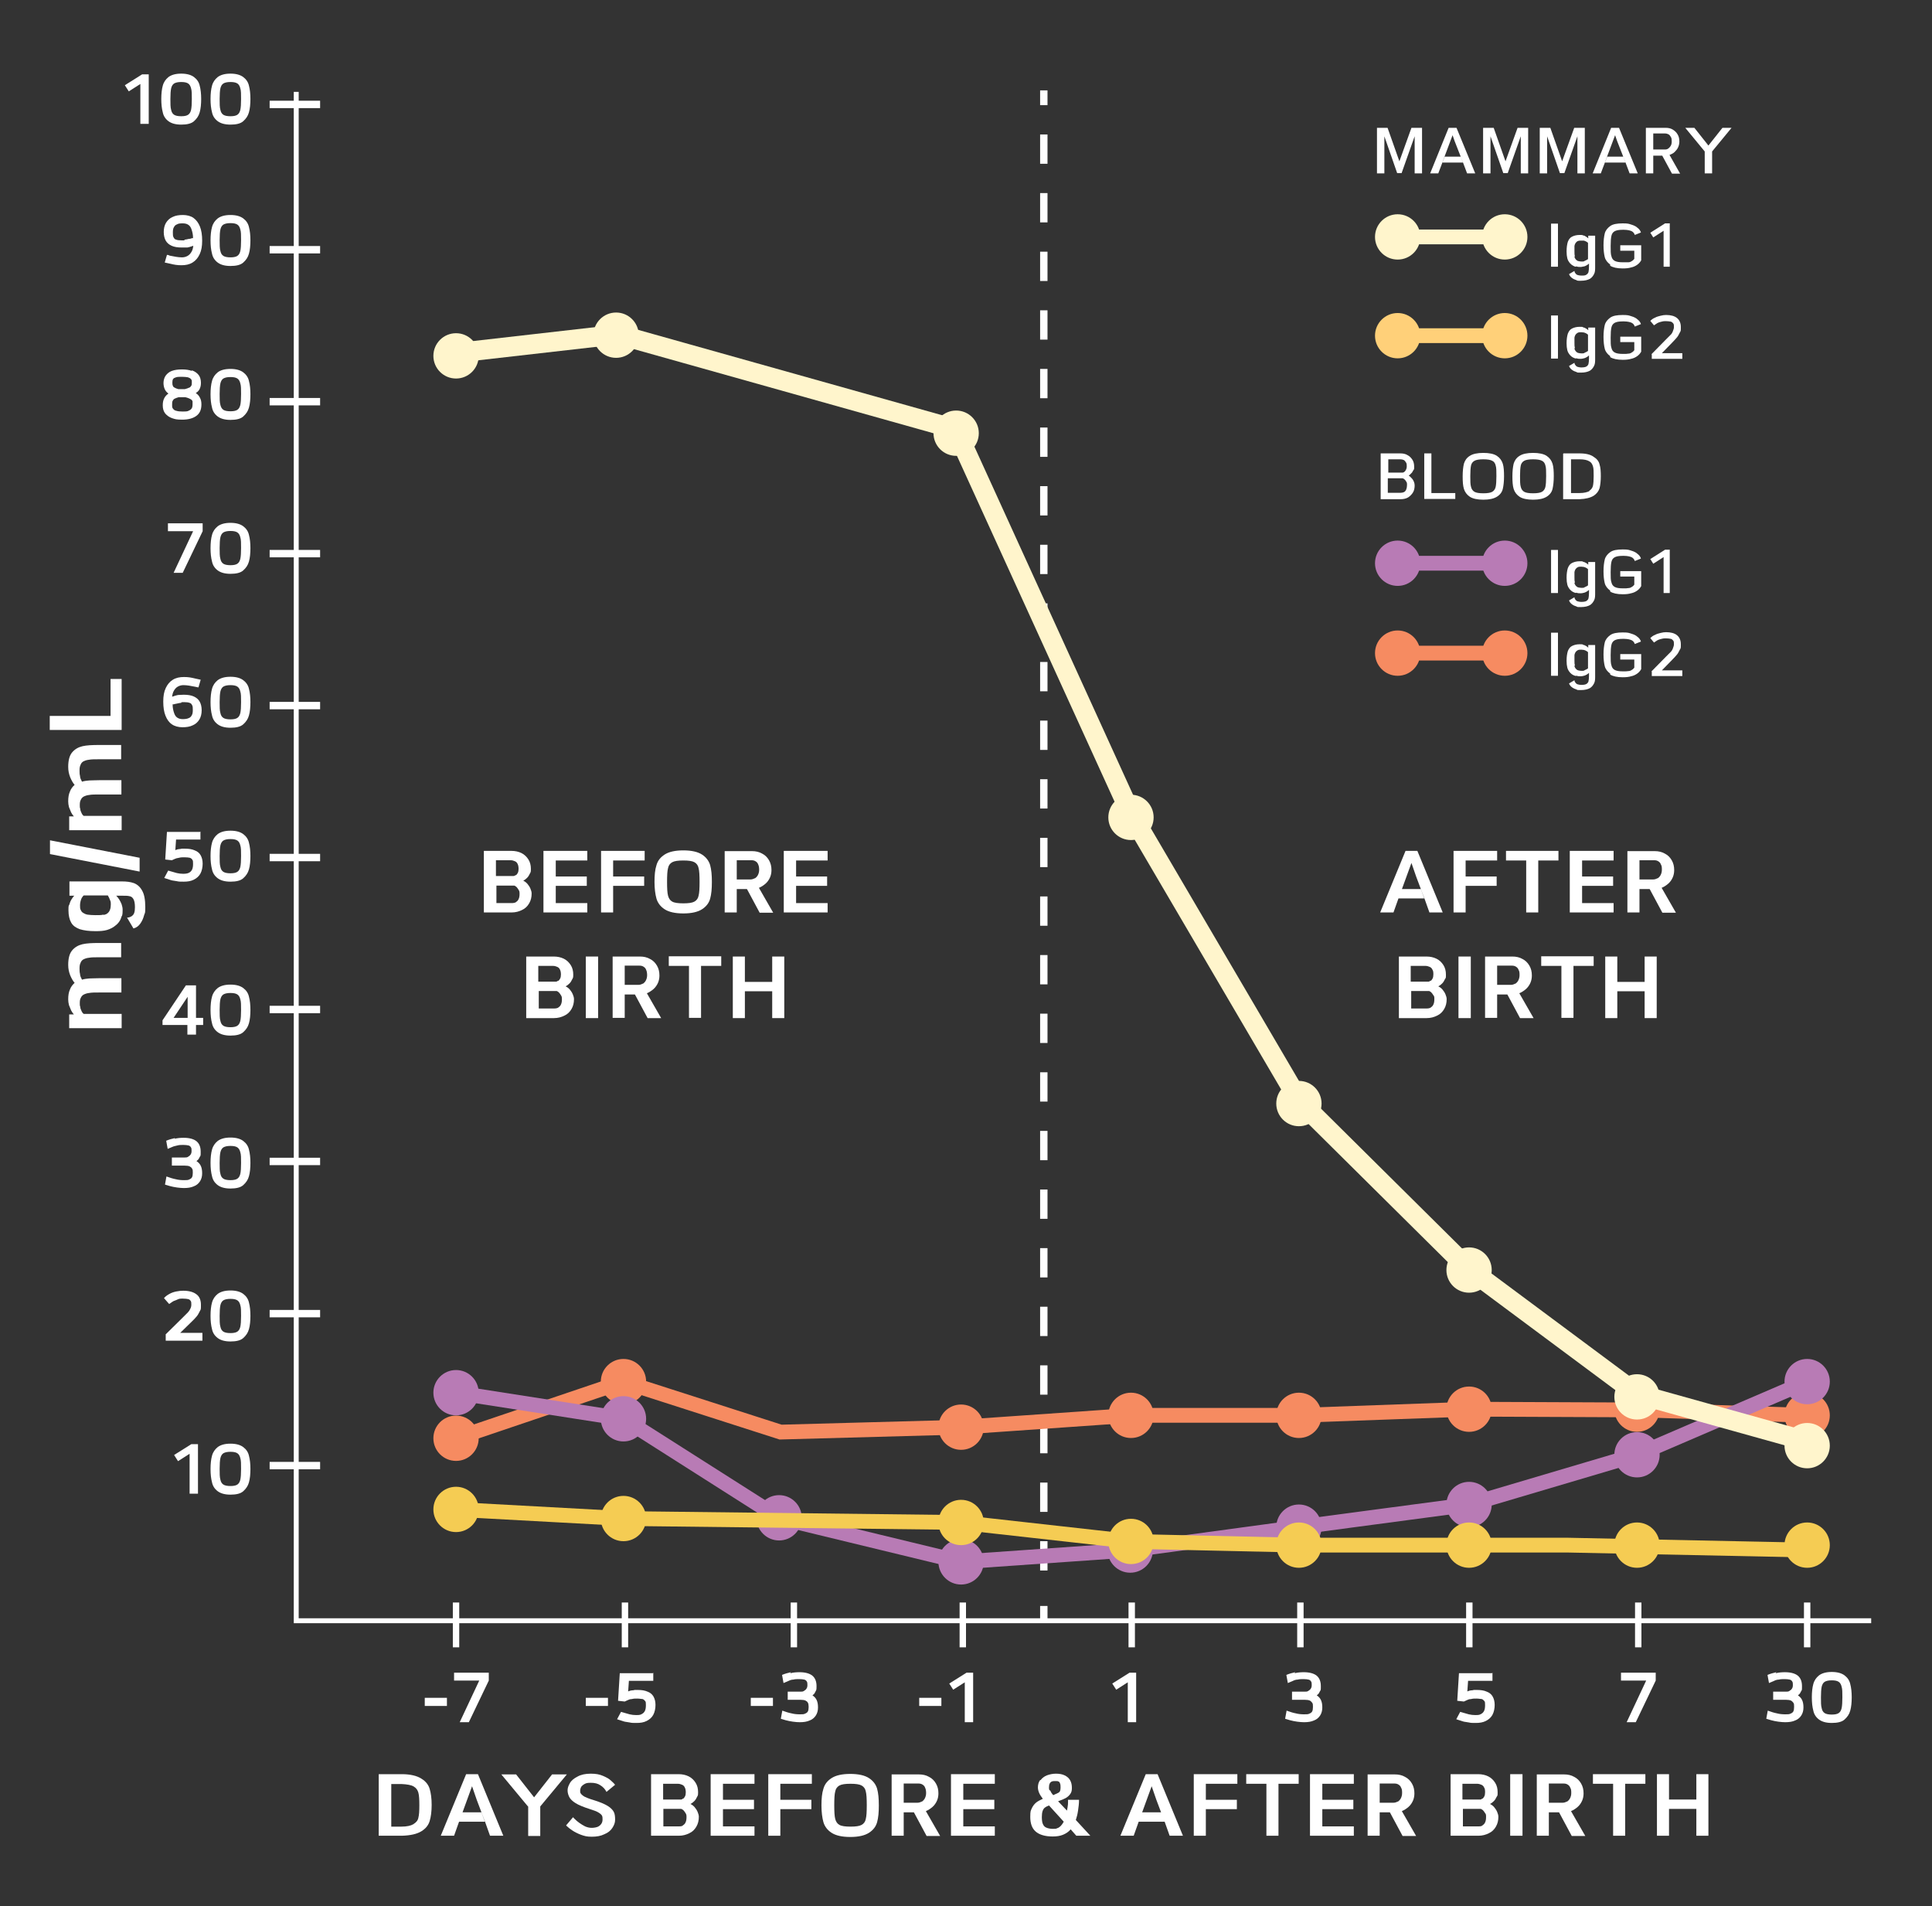 <?xml version="1.0" encoding="UTF-8"?>
<svg xmlns="http://www.w3.org/2000/svg" version="1.1" viewBox="0 0 784.6 774">
  <rect x="0" y="0" width="784.6" height="774" fill="#333333" stroke="none"/>
  <defs>
    <style>
      .cls-1 {
        stroke: #ffd079;
      }

      .cls-1, .cls-2, .cls-3, .cls-4, .cls-5, .cls-6, .cls-7, .cls-8, .cls-9, .cls-10 {
        fill: none;
        stroke-miterlimit: 10;
      }

      .cls-1, .cls-4, .cls-5, .cls-7, .cls-9 {
        stroke-width: 6px;
      }

      .cls-11 {
        fill: #ffd079;
      }

      .cls-2 {
        stroke-width: 2.6px;
      }

      .cls-2, .cls-3, .cls-8, .cls-10 {
        stroke: #fff;
      }

      .cls-3, .cls-8 {
        stroke-width: 3px;
      }

      .cls-4 {
        stroke: #f68b61;
      }

      .cls-12 {
        fill: #fff5cc;
      }

      .cls-13 {
        fill: #fff5cc;
      }

      .cls-14 {
        fill: #fff;
      }

      .cls-5 {
        stroke: #f5cc53;
      }

      .cls-6 {
        stroke-width: 8px;
      }

      .cls-6, .cls-7 {
        stroke: #fff5cc;
      }

      .cls-8 {
        stroke-dasharray: 11.9 11.9;
      }

      .cls-15 {
        fill: #f5cc53;
      }

      .cls-9 {
        stroke: #b87bb5;
      }

      .cls-16 {
        fill: #f68b61;
      }

      .cls-10 {
        stroke-width: 2px;
      }

      .cls-17 {
        fill: #b87bb5;
      }
    </style>
  </defs>
  <!-- Generator: Adobe Illustrator 28.7.5, SVG Export Plug-In . SVG Version: 1.2.0 Build 176)  -->
  <g>
    <g id="Layer_1">
      <g id="Layer_2">
        <polyline class="cls-10" points="120.3 37.3 120.3 658.1 759.9 658.1"/>
        <g>
          <line class="cls-3" x1="130" y1="101.4" x2="109.5" y2="101.4"/>
          <line class="cls-3" x1="130" y1="42.4" x2="109.5" y2="42.4"/>
          <line class="cls-3" x1="130" y1="163.1" x2="109.5" y2="163.1"/>
          <line class="cls-3" x1="130" y1="224.8" x2="109.5" y2="224.8"/>
          <line class="cls-3" x1="130" y1="286.5" x2="109.5" y2="286.5"/>
          <line class="cls-3" x1="130" y1="348.2" x2="109.5" y2="348.2"/>
          <line class="cls-3" x1="130" y1="409.9" x2="109.5" y2="409.9"/>
          <line class="cls-3" x1="130" y1="471.6" x2="109.5" y2="471.6"/>
          <line class="cls-3" x1="130" y1="533.4" x2="109.5" y2="533.4"/>
          <line class="cls-3" x1="130" y1="595.1" x2="109.5" y2="595.1"/>
        </g>
        <g>
          <path class="cls-14" d="M172.5,689.4h9v3.3h-9v-3.3Z"/>
          <path class="cls-14" d="M184.4,682.3v-3.1h14.1v3.2l-8.1,16.9h-3.7l8.3-17.7v.8h-10.6Z"/>
        </g>
        <g>
          <path class="cls-14" d="M237.9,689.4h9v3.3h-9v-3.3Z"/>
          <path class="cls-14" d="M265.3,679.2v3.3h-9.9l-.3,4.3c.4-.2.8-.3,1.3-.4s.9,0,1.3-.2h1.3c1.6,0,2.9.2,4,.7,1.1.4,1.9,1.1,2.4,2s.8,2,.8,3.4-.3,2.9-.9,4-1.5,1.9-2.7,2.5-2.5.8-4.1.8-1.9,0-2.8-.2-1.7-.2-2.3-.4l-2.8-.9,1.6-3c1.5.4,2.7.8,3.5,1,.9.2,1.7.3,2.6.3s1.7,0,2.3-.4c.6-.3,1-.7,1.3-1.3s.4-1.4.4-2.3,0-1.4-.3-1.7-.5-.6-1-.8c-.5,0-1.2-.2-2.2-.2s-1.4,0-2.2.2c-.8,0-1.4.3-1.8.5l-1.1.5-2.7-.3.7-11.2h13.4l.2-.2Z"/>
        </g>
        <g>
          <path class="cls-14" d="M304.9,689.4h9v3.3h-9v-3.3Z"/>
          <path class="cls-14" d="M321,679.4c1.2-.3,2.4-.4,3.7-.4,2.3,0,4.1.5,5.2,1.4s1.7,2.3,1.7,4.2-.1,1.5-.4,2.2c-.2.5-.5,1-.9,1.3-.4.4-.8.7-1.2.9h-.2c-.4.4-.8.5-1.1.6s-.6,0-.8,0c-.3,0-.5,0-.8-.2l.4-2.3c1.3.3,2.4.7,3.2,1.2.8.5,1.4,1.1,1.8,1.9.4.8.6,1.8.6,3.1s-.3,2.4-.9,3.3c-.6.9-1.4,1.6-2.5,2-1.1.5-2.4.7-4,.7s-3.9-.3-5.7-.8l-2-.6.6-3.3c1.4.5,2.6.9,3.7,1.1,1.1.3,2.3.4,3.4.4s1.7,0,2.2-.3c.5-.2.9-.5,1.1-.9s.3-1,.3-1.8-.1-1.3-.3-1.7c-.2-.4-.6-.7-1-.9-.5-.2-1.1-.3-2-.3h-5.2v-3.3h5.2c.5,0,1,0,1.4-.3s.8-.5,1-.9c.3-.4.4-.9.4-1.5s0-1.1-.3-1.5c-.2-.3-.5-.6-1-.7s-1.1-.2-2-.2-1.7,0-2.4.2c-.8,0-1.5.3-2.1.6l-1.9.8-.6-3.3c1.2-.5,2.3-.8,3.6-1.1l-.2.3Z"/>
        </g>
        <g>
          <path class="cls-14" d="M373.3,689.4h9v3.3h-9v-3.3Z"/>
          <path class="cls-14" d="M395.2,679.2v20.1h-3.4v-16.2l-4.7,3-1.6-2.5,7-4.4h2.7Z"/>
        </g>
        <path class="cls-14" d="M461.4,679.2v20.1h-3.4v-16.2l-4.7,3-1.6-2.5,7-4.4h2.7Z"/>
        <path class="cls-14" d="M525.8,679.4c1.2-.3,2.4-.4,3.7-.4,2.3,0,4.1.5,5.2,1.4,1.1.9,1.7,2.3,1.7,4.2s0,1.5-.4,2.2c-.2.5-.5,1-.9,1.3-.4.4-.8.7-1.2.9h-.2c-.4.4-.8.5-1.1.6s-.6,0-.8,0c-.3,0-.5,0-.8-.2l.4-2.3c1.3.3,2.4.7,3.2,1.2s1.4,1.1,1.8,1.9c.4.8.6,1.8.6,3.1s-.3,2.4-.9,3.3c-.6.9-1.4,1.6-2.5,2-1.1.5-2.4.7-4,.7s-3.9-.3-5.7-.8l-2-.6.6-3.3c1.4.5,2.6.9,3.7,1.1,1.1.3,2.3.4,3.4.4s1.7,0,2.2-.3c.5-.2.9-.5,1.1-.9.2-.4.3-1,.3-1.8s0-1.3-.3-1.7-.6-.7-1-.9c-.5-.2-1.1-.3-2-.3h-5.2v-3.3h5.2c.5,0,1,0,1.4-.3s.8-.5,1-.9c.3-.4.4-.9.4-1.5s0-1.1-.3-1.5c-.2-.3-.5-.6-1-.7s-1.1-.2-2-.2-1.7,0-2.4.2c-.8,0-1.5.3-2.1.6l-1.9.8-.6-3.3c1.2-.5,2.3-.8,3.6-1.1l-.2.3Z"/>
        <path class="cls-14" d="M606.1,679.2v3.3h-9.9l-.3,4.3c.4-.2.8-.3,1.3-.4s.9,0,1.3-.2h1.3c1.6,0,2.9.2,4,.7,1.1.4,1.9,1.1,2.4,2s.8,2,.8,3.4-.3,2.9-.9,4-1.5,1.9-2.7,2.5-2.5.8-4.1.8-1.9,0-2.8-.2-1.7-.2-2.3-.4l-2.8-.9,1.6-3c1.5.4,2.7.8,3.5,1,.9.2,1.7.3,2.6.3s1.7,0,2.3-.4c.6-.3,1-.7,1.3-1.3s.4-1.4.4-2.3,0-1.4-.3-1.7-.5-.6-1-.8c-.5,0-1.2-.2-2.2-.2s-1.4,0-2.2.2c-.8,0-1.4.3-1.8.5l-1.1.5-2.7-.3.7-11.2h13.4l.2-.2Z"/>
        <path class="cls-14" d="M658.3,682.3v-3.1h14.1v3.2l-8.1,16.9h-3.7l8.3-17.7v.8h-10.6Z"/>
        <g>
          <path class="cls-14" d="M721.2,679.4c1.2-.3,2.4-.4,3.7-.4,2.3,0,4.1.5,5.2,1.4,1.1.9,1.7,2.3,1.7,4.2s0,1.5-.4,2.2c-.2.5-.5,1-.9,1.3-.4.4-.8.7-1.2.9h-.2c-.4.4-.8.5-1.1.6s-.6,0-.8,0c-.3,0-.5,0-.8-.2l.4-2.3c1.3.3,2.4.7,3.2,1.2s1.4,1.1,1.8,1.9c.4.8.6,1.8.6,3.1s-.3,2.4-.9,3.3c-.6.9-1.4,1.6-2.5,2-1.1.5-2.4.7-4,.7s-3.9-.3-5.7-.8l-2-.6.6-3.3c1.4.5,2.6.9,3.7,1.1,1.1.3,2.3.4,3.4.4s1.7,0,2.2-.3c.5-.2.9-.5,1.1-.9.2-.4.3-1,.3-1.8s0-1.3-.3-1.7-.6-.7-1-.9c-.5-.2-1.1-.3-2-.3h-5.2v-3.3h5.2c.5,0,1,0,1.4-.3s.8-.5,1-.9c.3-.4.4-.9.4-1.5s0-1.1-.3-1.5c-.2-.3-.5-.6-1-.7s-1.1-.2-2-.2-1.7,0-2.4.2c-.8,0-1.5.3-2.1.6l-1.9.8-.6-3.3c1.2-.5,2.3-.8,3.6-1.1l-.2.3Z"/>
          <path class="cls-14" d="M738.7,698.2c-1.2-.9-2-2.1-2.3-3.6-.4-1.5-.6-3.3-.6-5.4s.2-4,.6-5.4c.4-1.5,1.2-2.6,2.3-3.5,1.2-.9,2.9-1.4,5.2-1.4s4,.5,5.2,1.4,2,2.1,2.3,3.5c.4,1.5.6,3.3.6,5.4s-.2,4-.6,5.4c-.4,1.5-1.2,2.6-2.3,3.6s-2.9,1.4-5.2,1.4-4-.5-5.2-1.4ZM741,682.9c-.6.4-1,1.1-1.2,2s-.3,2.4-.3,4.3,0,3.4.3,4.4c.2,1,.6,1.6,1.2,2,.6.4,1.6.6,2.9.6s2.2-.2,2.8-.6c.6-.4,1-1.1,1.2-2s.3-2.4.3-4.4,0-3.4-.3-4.3c-.2-.9-.6-1.6-1.2-2s-1.5-.6-2.8-.6-2.2.2-2.9.6Z"/>
        </g>
        <g>
          <line class="cls-2" x1="185.2" y1="668.9" x2="185.2" y2="650.7"/>
          <line class="cls-2" x1="253.8" y1="668.9" x2="253.8" y2="650.7"/>
          <line class="cls-2" x1="322.4" y1="668.9" x2="322.4" y2="650.7"/>
          <line class="cls-2" x1="391" y1="668.9" x2="391" y2="650.7"/>
          <line class="cls-2" x1="459.6" y1="668.9" x2="459.6" y2="650.7"/>
          <line class="cls-2" x1="528.1" y1="668.9" x2="528.1" y2="650.7"/>
          <line class="cls-2" x1="596.7" y1="668.9" x2="596.7" y2="650.7"/>
          <line class="cls-2" x1="665.3" y1="668.9" x2="665.3" y2="650.7"/>
          <line class="cls-2" x1="733.9" y1="668.9" x2="733.9" y2="650.7"/>
        </g>
        <g>
          <line class="cls-3" x1="423.9" y1="36.7" x2="423.9" y2="42.7"/>
          <line class="cls-8" x1="423.9" y1="54.6" x2="423.9" y2="646.1"/>
          <line class="cls-3" x1="423.9" y1="652.1" x2="423.9" y2="658.1"/>
        </g>
        <g>
          <path class="cls-14" d="M153.9,720.4h9.3c3.5,0,6.2.7,7.9,1.8,1.8,1.1,2.9,2.5,3.4,4.2s.8,3.8.8,6.5-.3,4.8-.8,6.5-1.6,3.1-3.4,4.2-4.4,1.7-7.9,1.8h-9.4v-25h0ZM168,740.6c1-.6,1.7-1.4,1.9-2.5.3-1.1.4-2.8.4-5.1s-.1-4-.4-5.1c-.3-1.1-.9-1.9-1.9-2.5s-2.7-.9-5-1h-4.1v17.3h4.1c2.3,0,3.9-.4,4.9-1h.1Z"/>
          <path class="cls-14" d="M189.2,720.4h4.9l10.3,25h-5.4l-2.1-5.9-1-2.6-2.3-6.1-1.9-5.5-3.9,10.7-1.3,3.5-2.1,5.9h-5.4l10.3-25h-.1ZM187.7,735.9h7.8l1.4,3.8h-10.6l1.4-3.8h0Z"/>
          <path class="cls-14" d="M214.4,733.5l-10.8-13h6l7.3,9.3,7.3-9.3h6l-10.8,13v12h-4.9v-12h-.1Z"/>
          <path class="cls-14" d="M235.9,745c-1.3-.5-2.5-1.1-3.4-1.7-.9-.6-1.7-1.2-2.3-1.8l-.3-.3,2.8-3.3c.1,0,.2.2.3.3s.2.2.4.4c.6.6,1.2,1.1,1.9,1.6s1.5,1,2.3,1.4c.9.4,1.8.6,2.7.6s2-.2,2.6-.5,1.1-.8,1.4-1.3c.3-.5.4-1.1.4-1.6s0-1.1-.2-1.5-.6-.8-1.4-1.3-1.9-.9-3.5-1.4c-2.5-.8-4.5-1.6-5.8-2.4-1.3-.8-2.2-1.7-2.6-2.5s-.7-1.7-.7-2.7.3-1.8.9-2.9c.6-1.1,1.7-2,3.1-2.7,1.4-.8,3.2-1.2,5.4-1.2s3.6.3,5,.9,2.5,1.2,3.2,1.9c.8.7,1.3,1.2,1.7,1.7l-3.5,2.9c-.6-1.2-1.5-2.1-2.5-2.7-1-.7-2.3-1-3.9-1s-2,.2-2.7.6c-.6.4-1.1.8-1.3,1.3s-.3.9-.3,1.3,0,.9.3,1.2c.2.3.6.7,1.4,1.2.8.4,2,.9,3.7,1.4,2.6.8,4.5,1.6,5.8,2.4,1.3.8,2.1,1.7,2.5,2.5s.5,1.9.5,3.1-.4,2.2-1.1,3.3c-.7,1.1-1.8,2-3.3,2.6-1.4.7-3.1,1-5.1,1s-3-.3-4.4-.8h0Z"/>
          <path class="cls-14" d="M264.5,720.4h11.1c1.5,0,2.9.3,4.1.9,1.2.6,2.1,1.5,2.8,2.6.7,1.1,1,2.4,1,3.8s-.1,1.3-.4,1.9c-.3.6-.6,1.2-1.1,1.7s-1,.9-1.6,1.2c.6.3,1.2.7,1.7,1.3s.9,1.2,1.2,1.9c.3.7.5,1.4.5,2,0,1.5-.3,2.8-1,4s-1.6,2.1-2.9,2.7c-1.2.6-2.6,1-4.2,1h-11.3v-25h0ZM277.4,730.4c.3-.2.6-.6.8-1,.2-.4.3-1,.3-1.6s-.1-1.5-.4-2c-.2-.5-.6-.9-1.1-1.1-.5-.2-1-.4-1.7-.4h-6v6.4h7.2c.2,0,.5,0,.8-.4h.1ZM277.3,741.2c.5-.3.9-.7,1.1-1.2.3-.6.4-1.3.4-2.2s-.1-1.1-.4-1.6-.6-.9-.9-1.2c-.4-.3-.7-.5-.9-.5h-7.2v7.1h6.2c.7,0,1.3,0,1.8-.4h-.1Z"/>
          <path class="cls-14" d="M288.6,720.4h17.8v3.9h-12.8v6.5h12.6v3.8h-12.6v7h12.8v3.8h-17.8v-25Z"/>
          <path class="cls-14" d="M311.9,720.4h17.8v3.9h-12.8v6.5h12.6v3.8h-12.6v10.8h-4.9v-25h-.1Z"/>
          <path class="cls-14" d="M337.7,744.2c-1.7-1.1-2.8-2.6-3.3-4.3-.5-1.8-.8-4.1-.8-6.8s.2-5,.8-6.8c.5-1.8,1.6-3.2,3.3-4.3,1.7-1.1,4.2-1.7,7.6-1.7s5.9.6,7.6,1.7c1.7,1.1,2.8,2.6,3.3,4.3.5,1.8.7,4,.7,6.8s-.2,5-.7,6.8-1.6,3.2-3.3,4.3c-1.7,1.1-4.2,1.7-7.6,1.7s-5.9-.6-7.6-1.7ZM349.9,741c.9-.5,1.5-1.3,1.7-2.4.3-1.1.4-3,.4-5.6s-.1-4.5-.4-5.6c-.2-1.1-.8-1.9-1.7-2.4s-2.4-.7-4.5-.7-3.6.2-4.5.7-1.5,1.3-1.7,2.4c-.3,1.1-.4,3-.4,5.6s.1,4.5.4,5.6.8,1.9,1.7,2.4c.9.5,2.4.7,4.5.7s3.6-.2,4.5-.7Z"/>
          <path class="cls-14" d="M371.1,735.9h-4.1v9.5h-4.9v-24.9h11.1c1.5,0,2.9.3,4.1,1,1.2.6,2.1,1.5,2.8,2.7.7,1.2,1,2.5,1,4h0c0,1.1-.2,2.1-.6,3s-1,1.8-1.8,2.5-1.7,1.3-2.7,1.7l5.8,10.1h-5.5l-5.1-9.5h0ZM374.3,731.6c.5-.3,1-.8,1.3-1.4.3-.6.5-1.3.5-2.1s-.1-1.6-.4-2.2c-.2-.6-.6-1-1.1-1.3s-1-.4-1.6-.4h-6v7.8h5.6c.6,0,1.2-.2,1.7-.5h0Z"/>
          <path class="cls-14" d="M386.2,720.4h17.8v3.9h-12.8v6.5h12.6v3.8h-12.6v7h12.8v3.8h-17.8v-25Z"/>
          <path class="cls-14" d="M422.6,722.8c.6-.8,1.5-1.5,2.5-1.9,1.1-.4,2.3-.7,3.7-.7s2.6.2,3.6.7,1.7,1.1,2.2,2,.7,1.9.7,3.1-.2,1.8-.7,2.5-1.1,1.2-1.8,1.6c-.7.4-1.7.8-3.1,1.3l3.6,3.8c.2-.9.3-1.7.4-2.5,0-.8.1-1.4,0-1.9h4.5c0,1.6-.2,3-.4,4.4-.2,1.4-.5,2.6-.9,3.8l5.9,6.4h-5.7l-2.3-2.6c-.8,1-1.9,1.7-3.1,2.2s-2.6.7-4.2.7c-3.1,0-5.4-.7-6.9-2s-2.2-3.3-2.2-5.9.2-2.5.6-3.5c.4-.9,1-1.7,1.7-2.3s1.7-1.1,2.8-1.6c-.7-.9-1.2-1.7-1.5-2.4s-.5-1.5-.5-2.2c0-1.2.3-2.2.9-3h.2ZM429.5,742.3c.5-.2.9-.5,1.3-.9s.8-1,1.2-1.7l-6-6.6c-.8.3-1.3.6-1.7.9-.4.3-.7.8-.9,1.4-.2.6-.3,1.4-.3,2.4s.1,2.2.4,2.8c.3.7.7,1.2,1.4,1.5.7.3,1.6.5,2.7.5s1.3,0,1.8-.3h.1ZM426.5,727c.2.4.3.7.5,1l.7.9c.2,0,.5-.2.7-.3.7-.3,1.2-.5,1.5-.7s.5-.4.6-.7.2-.7.2-1.3,0-1.3-.2-1.7c-.1-.4-.3-.7-.6-.8-.3-.2-.7-.2-1.3-.2s-1.1,0-1.5.2-.6.4-.8.8-.3.9-.3,1.6,0,.8.3,1.2h.2Z"/>
          <path class="cls-14" d="M465.2,720.4h4.9l10.3,25h-5.4l-2.1-5.9-1-2.6-2.3-6.1-1.9-5.5-3.9,10.7-1.3,3.5-2.1,5.9h-5.4l10.3-25h-.1ZM463.8,735.9h7.8l1.4,3.8h-10.6l1.4-3.8h0Z"/>
          <path class="cls-14" d="M484.7,720.4h17.8v3.9h-12.8v6.5h12.6v3.8h-12.6v10.8h-4.9v-25h-.1Z"/>
          <path class="cls-14" d="M514.3,724.3h-8.2v-3.9h21.3v3.9h-8.2v21.1h-4.9v-21.1h0Z"/>
          <path class="cls-14" d="M532,720.4h17.8v3.9h-12.8v6.5h12.6v3.8h-12.6v7h12.8v3.8h-17.8v-25Z"/>
          <path class="cls-14" d="M564.4,735.9h-4.1v9.5h-4.9v-24.9h11.1c1.5,0,2.9.3,4.1,1,1.2.6,2.1,1.5,2.8,2.7s1,2.5,1,4h0c0,1.1-.2,2.1-.6,3-.4.9-1,1.8-1.8,2.5s-1.7,1.3-2.7,1.7l5.8,10.1h-5.5l-5.1-9.5h0ZM567.6,731.6c.5-.3,1-.8,1.3-1.4.3-.6.5-1.3.5-2.1s0-1.6-.4-2.2c-.2-.6-.6-1-1.1-1.3s-1-.4-1.6-.4h-6v7.8h5.6c.6,0,1.2-.2,1.7-.5h0Z"/>
          <path class="cls-14" d="M589.2,720.4h11.1c1.5,0,2.9.3,4.1.9,1.2.6,2.1,1.5,2.8,2.6s1,2.4,1,3.8,0,1.3-.4,1.9c-.3.6-.6,1.2-1.1,1.7s-1,.9-1.6,1.2c.6.3,1.2.7,1.7,1.3s.9,1.2,1.2,1.9.5,1.4.5,2c0,1.5-.3,2.8-1,4s-1.6,2.1-2.9,2.7c-1.2.6-2.6,1-4.2,1h-11.3v-25h.1ZM602,730.4c.3-.2.6-.6.8-1s.3-1,.3-1.6,0-1.5-.4-2c-.2-.5-.6-.9-1.1-1.1-.5-.2-1-.4-1.7-.4h-6v6.4h7.2c.2,0,.5,0,.8-.4h.1ZM602,741.2c.5-.3.9-.7,1.1-1.2.3-.6.4-1.3.4-2.2s0-1.1-.4-1.6c-.3-.5-.6-.9-.9-1.2-.4-.3-.7-.5-.9-.5h-7.2v7.1h6.2c.7,0,1.3,0,1.8-.4h0Z"/>
          <path class="cls-14" d="M613.3,720.4h5v25h-5v-25Z"/>
          <path class="cls-14" d="M633.1,735.9h-4.1v9.5h-4.9v-24.9h11.1c1.5,0,2.9.3,4.1,1,1.2.6,2.1,1.5,2.8,2.7s1,2.5,1,4h0c0,1.1-.2,2.1-.6,3-.4.9-1,1.8-1.8,2.5s-1.7,1.3-2.7,1.7l5.8,10.1h-5.5l-5.1-9.5h0ZM636.3,731.6c.5-.3,1-.8,1.3-1.4.3-.6.5-1.3.5-2.1s0-1.6-.4-2.2c-.2-.6-.6-1-1.1-1.3s-1-.4-1.6-.4h-6v7.8h5.6c.6,0,1.2-.2,1.7-.5h0Z"/>
          <path class="cls-14" d="M655.1,724.3h-8.2v-3.9h21.3v3.9h-8.2v21.1h-4.9v-21.1h0Z"/>
          <path class="cls-14" d="M672.9,720.4h4.9v10.3h11.1v-10.3h4.9v25h-4.9v-10.9h-11.1v10.9h-4.9v-25Z"/>
        </g>
        <g>
          <path class="cls-14" d="M570.7,345.5h4.9l10.3,25h-5.4l-2.1-5.9-1-2.6-2.3-6.1-1.9-5.5-3.9,10.7-1.3,3.5-2.1,5.9h-5.4l10.3-25h0ZM569.2,361h7.8l1.4,3.8h-10.6l1.4-3.8h0Z"/>
          <path class="cls-14" d="M590.2,345.5h17.8v3.9h-12.8v6.5h12.6v3.8h-12.6v10.8h-4.9v-25h0Z"/>
          <path class="cls-14" d="M619.8,349.4h-8.2v-3.9h21.3v3.9h-8.2v21.1h-4.9v-21.1h0Z"/>
          <path class="cls-14" d="M637.5,345.5h17.8v3.9h-12.8v6.5h12.6v3.8h-12.6v7h12.8v3.8h-17.8v-25h0Z"/>
          <path class="cls-14" d="M669.9,361h-4.1v9.5h-4.9v-24.9h11.1c1.5,0,2.9.3,4.1,1,1.2.6,2.1,1.5,2.8,2.7s1,2.5,1,4h0c0,1.1-.2,2.1-.6,3-.4.9-1,1.8-1.8,2.5s-1.7,1.3-2.7,1.7l5.8,10.1h-5.5l-5.1-9.5h0ZM673.1,356.7c.5-.3,1-.8,1.3-1.4s.5-1.3.5-2.1,0-1.6-.4-2.2c-.2-.6-.6-1-1.1-1.3s-1-.4-1.6-.4h-6v7.8h5.6c.6,0,1.2-.2,1.7-.5h0Z"/>
          <path class="cls-14" d="M568.2,388.4h11.1c1.5,0,2.9.3,4.1.9,1.2.6,2.1,1.5,2.8,2.6s1,2.4,1,3.8,0,1.3-.4,1.9c-.3.6-.6,1.2-1.1,1.7s-1,.9-1.6,1.2c.6.3,1.2.7,1.7,1.3.5.6.9,1.2,1.2,1.9.3.7.5,1.4.5,2,0,1.5-.3,2.8-1,4s-1.6,2.1-2.9,2.7c-1.2.6-2.6,1-4.2,1h-11.3v-25h.1ZM581,398.3c.3-.2.6-.6.8-1s.3-1,.3-1.6,0-1.5-.4-2c-.2-.5-.6-.9-1.1-1.1s-1-.4-1.7-.4h-6v6.4h7.2c.2,0,.5-.1.8-.4h.1ZM581,409.1c.5-.3.9-.7,1.1-1.2.3-.6.4-1.3.4-2.2s0-1.1-.4-1.6c-.3-.5-.6-.9-.9-1.2-.4-.3-.7-.5-.9-.5h-7.2v7.1h6.2c.7,0,1.3-.1,1.8-.4h0Z"/>
          <path class="cls-14" d="M592.3,388.4h5v25h-5v-25Z"/>
          <path class="cls-14" d="M612.1,403.8h-4.1v9.5h-4.9v-24.9h11.1c1.5,0,2.9.3,4.1,1,1.2.6,2.1,1.5,2.8,2.7s1,2.5,1,4h0c0,1.1-.2,2.1-.6,3-.4.9-1,1.8-1.8,2.5s-1.7,1.3-2.7,1.7l5.8,10.1h-5.5l-5.1-9.5h0ZM615.3,399.5c.5-.3,1-.8,1.3-1.4s.5-1.3.5-2.1,0-1.6-.4-2.2c-.2-.6-.6-1-1.1-1.3s-1-.4-1.6-.4h-6v7.8h5.6c.6,0,1.2-.2,1.7-.5h0Z"/>
          <path class="cls-14" d="M634.1,392.2h-8.2v-3.9h21.3v3.9h-8.2v21.1h-4.9v-21.1h0Z"/>
          <path class="cls-14" d="M651.9,388.4h4.9v10.3h11.1v-10.3h4.9v25h-4.9v-10.9h-11.1v10.9h-4.9v-25Z"/>
        </g>
        <g>
          <path class="cls-14" d="M196.6,345.5h11.1c1.5,0,2.9.3,4.1.9,1.2.6,2.1,1.5,2.8,2.6s1,2.4,1,3.8-.1,1.3-.4,1.9c-.3.6-.6,1.2-1.1,1.7s-1,.9-1.6,1.2c.6.3,1.2.7,1.7,1.3.5.6.9,1.2,1.2,1.9.3.7.5,1.4.5,2,0,1.5-.3,2.8-1,4s-1.6,2.1-2.9,2.7c-1.2.6-2.6,1-4.2,1h-11.3v-25h0ZM209.5,355.4c.3-.2.6-.6.8-1s.3-1,.3-1.6-.1-1.5-.4-2c-.2-.5-.6-.9-1.1-1.1s-1-.4-1.7-.4h-6v6.4h7.2c.2,0,.5-.1.8-.4h0ZM209.5,366.3c.5-.3.9-.7,1.1-1.2.3-.6.4-1.3.4-2.2s-.1-1.1-.4-1.6c-.3-.5-.6-.9-.9-1.2-.4-.3-.7-.5-.9-.5h-7.2v7.1h6.2c.7,0,1.3-.1,1.8-.4h-.1Z"/>
          <path class="cls-14" d="M220.7,345.5h17.8v3.9h-12.8v6.5h12.6v3.8h-12.6v7h12.8v3.8h-17.8v-25h0Z"/>
          <path class="cls-14" d="M244,345.5h17.8v3.9h-12.8v6.5h12.6v3.8h-12.6v10.8h-4.9v-25h0Z"/>
          <path class="cls-14" d="M269.9,369.2c-1.7-1.1-2.8-2.6-3.3-4.3-.5-1.8-.8-4.1-.8-6.8s.2-5,.8-6.8c.5-1.8,1.6-3.2,3.3-4.3,1.7-1.1,4.2-1.7,7.6-1.7s5.9.6,7.6,1.7,2.8,2.6,3.3,4.3c.5,1.8.7,4,.7,6.8s-.2,5-.7,6.8-1.6,3.2-3.3,4.3c-1.7,1.1-4.2,1.7-7.6,1.7s-5.9-.6-7.6-1.7ZM282,366.1c.9-.5,1.5-1.3,1.7-2.4.3-1.1.4-3,.4-5.6s-.1-4.5-.4-5.6c-.2-1.1-.8-1.9-1.7-2.4s-2.4-.7-4.5-.7-3.6.2-4.5.7-1.5,1.3-1.7,2.4c-.3,1.1-.4,3-.4,5.6s.1,4.5.4,5.6.8,1.9,1.7,2.4c.9.5,2.4.7,4.5.7s3.6-.2,4.5-.7Z"/>
          <path class="cls-14" d="M303.3,361h-4.1v9.5h-4.9v-24.9h11.1c1.5,0,2.9.3,4.1,1,1.2.6,2.1,1.5,2.8,2.7.7,1.2,1,2.5,1,4h0c0,1.1-.2,2.1-.6,3s-1,1.8-1.8,2.5-1.7,1.3-2.7,1.7l5.8,10.1h-5.5l-5.1-9.5h0ZM306.5,356.7c.5-.3,1-.8,1.3-1.4s.5-1.3.5-2.1-.1-1.6-.4-2.2c-.2-.6-.6-1-1.1-1.3s-1-.4-1.6-.4h-6v7.8h5.6c.6,0,1.2-.2,1.7-.5h0Z"/>
          <path class="cls-14" d="M318.3,345.5h17.8v3.9h-12.8v6.5h12.6v3.8h-12.6v7h12.8v3.8h-17.8v-25h0Z"/>
          <path class="cls-14" d="M213.8,388.4h11.1c1.5,0,2.9.3,4.1.9,1.2.6,2.1,1.5,2.8,2.6s1,2.4,1,3.8-.1,1.3-.4,1.9c-.3.6-.6,1.2-1.1,1.7s-1,.9-1.6,1.2c.6.3,1.2.7,1.7,1.3.5.6.9,1.2,1.2,1.9.3.7.5,1.4.5,2,0,1.5-.3,2.8-1,4s-1.6,2.1-2.9,2.7c-1.2.6-2.6,1-4.2,1h-11.3v-25h0ZM226.7,398.3c.3-.2.6-.6.8-1s.3-1,.3-1.6-.1-1.5-.4-2c-.2-.5-.6-.9-1.1-1.1s-1-.4-1.7-.4h-6v6.4h7.2c.2,0,.5-.1.8-.4h0ZM226.7,409.1c.5-.3.9-.7,1.1-1.2.3-.6.4-1.3.4-2.2s-.1-1.1-.4-1.6c-.3-.5-.6-.9-.9-1.2-.4-.3-.7-.5-.9-.5h-7.2v7.1h6.2c.7,0,1.3-.1,1.8-.4h-.1Z"/>
          <path class="cls-14" d="M237.9,388.4h5v25h-5v-25Z"/>
          <path class="cls-14" d="M257.8,403.8h-4.1v9.5h-4.9v-24.9h11.1c1.5,0,2.9.3,4.1,1,1.2.6,2.1,1.5,2.8,2.7.7,1.2,1,2.5,1,4h0c0,1.1-.2,2.1-.6,3s-1,1.8-1.8,2.5-1.7,1.3-2.7,1.7l5.8,10.1h-5.5l-5.1-9.5h0ZM261,399.5c.5-.3,1-.8,1.3-1.4s.5-1.3.5-2.1-.1-1.6-.4-2.2c-.2-.6-.6-1-1.1-1.3s-1-.4-1.6-.4h-6v7.8h5.6c.6,0,1.2-.2,1.7-.5h0Z"/>
          <path class="cls-14" d="M279.8,392.2h-8.2v-3.9h21.3v3.9h-8.2v21.1h-4.9v-21.1h0Z"/>
          <path class="cls-14" d="M297.6,388.4h4.9v10.3h11.1v-10.3h4.9v25h-4.9v-10.9h-11.1v10.9h-4.9v-25Z"/>
        </g>
        <g>
          <path class="cls-14" d="M559.2,51.9h4.3l4.8,13.6,4.9-13.6h4.3v18.5h-3v-15.7l.4-.5-5.7,16.1h-1.8l-5.6-16.1.4.5v15.7h-3v-18.5h0Z"/>
          <path class="cls-14" d="M588.4,51.9h3.1l7.6,18.5h-3.3l-1.7-4.5-.7-1.8-2.7-6.9-.8-2.3-3.3,8.8-.8,2.2-1.7,4.5h-3.3l7.5-18.5h.1ZM586.6,63.6h6.6l.9,2.4h-8.3l.9-2.4h-.1Z"/>
          <path class="cls-14" d="M602.3,51.9h4.3l4.8,13.6,4.9-13.6h4.3v18.5h-3v-15.7l.4-.5-5.7,16.1h-1.8l-5.6-16.1.4.5v15.7h-3v-18.5h0Z"/>
          <path class="cls-14" d="M625.3,51.9h4.3l4.8,13.6,4.9-13.6h4.3v18.5h-3v-15.7l.4-.5-5.7,16.1h-1.8l-5.6-16.1.4.5v15.7h-3v-18.5h0Z"/>
          <path class="cls-14" d="M654.4,51.9h3.1l7.6,18.5h-3.3l-1.7-4.5-.7-1.8-2.7-6.9-.8-2.3-3.3,8.8-.8,2.2-1.7,4.5h-3.3l7.5-18.5h.1ZM652.6,63.6h6.6l.9,2.4h-8.3l.9-2.4h-.1Z"/>
          <path class="cls-14" d="M675.1,63.2h-3.7v7.2h-3v-18.5h8c1.1,0,2.1.2,2.9.7.8.5,1.5,1.1,2,2,.5.8.7,1.8.7,2.9h0c0,.9-.2,1.6-.5,2.3s-.8,1.3-1.4,1.9-1.3.9-2.1,1.2l4.3,7.6h-3.3l-3.9-7.2h0ZM677.4,60.4c.4-.3.8-.7,1.1-1.2s.4-1.1.4-1.7,0-1.3-.3-1.8-.5-.8-.9-1.1c-.4-.2-.9-.4-1.4-.4h-4.9v6.5h4.6c.5,0,1,0,1.5-.4h0Z"/>
          <path class="cls-14" d="M692.3,61.5l-7.9-9.6h3.7l5.7,7.2,5.7-7.2h3.7l-7.9,9.6v8.9h-3v-8.9Z"/>
        </g>
        <g>
          <path class="cls-14" d="M28.1,417.7v-5.8h1.9c-.4-.4-.7-.9-1.1-1.6-.3-.7-.6-1.4-.9-2.2-.2-.8-.3-1.6-.3-2.3,0-1.6.2-2.9.7-4,.4-1.1,1.1-2,1.9-2.7-.7-.8-1.3-1.9-1.8-3.1-.5-1.3-.8-2.6-.8-4.2,0-2.6.5-4.6,1.6-5.9s2.5-2.1,4.2-2.5,4-.5,6.7-.5h9v5.8h-9c-1.7,0-3.1,0-4.1.2-1,.1-1.7.4-2.3.7-.5.3-.9.8-1.1,1.4-.3.6-.4,1.3-.4,2.2s0,1.5.2,2.3c0,.8.4,1.5.8,2.3.9-.3,1.9-.4,3-.5,1.1,0,2.4-.1,4-.1h9v5.8h-9c-1.7,0-3.1,0-4.1.2-1,.1-1.7.4-2.3.7-.5.3-.9.8-1.1,1.3-.3.5-.4,1.2-.4,2.1s0,1,.2,1.6c0,.6.3,1.1.5,1.6s.5.9.9,1.2h15.4v5.8h-21.3v.2Z"/>
          <path class="cls-14" d="M49.4,372c-.2.8-.5,1.5-.9,2.1s-.9,1.2-1.6,1.7c-.9.8-2.1,1.4-3.4,1.8-1.3.4-2.9.5-4.7.5-2.7,0-4.8-.3-6.4-.8-1.6-.6-2.8-1.4-3.5-2.7-.7-1.2-1.1-2.9-1.1-5s.1-1.7.4-2.4c.2-.8.5-1.5.9-2.1s.7-1.1,1.1-1.4h-2v-5.8h21.3c1.9,0,3.5.2,4.9.7,1.3.5,2.5,1.5,3.3,3,.9,1.5,1.3,3.8,1.3,6.8s-.2,2.1-.5,3.3c-.3,1.2-.8,2.3-1.5,3.3s-1.6,1.7-2.8,2l-2.6-4.4c.8,0,1.4-.3,1.9-.6.4-.3.8-.7,1-1.3.2-.6.3-1.3.3-2.3,0-1.5-.2-2.6-.6-3.3-.4-.7-.9-1.1-1.6-1.2-.7-.2-1.7-.2-3.2-.2h-2.2c.4.4.8.9,1.2,1.5s.7,1.3,1,2c.2.7.4,1.4.4,2.1,0,1,0,2-.3,2.7h-.1ZM42,371.5c.8-.1,1.4-.4,1.7-.7.5-.4.8-.9,1-1.5.2-.5.3-1.3.3-2.1s0-1-.3-1.7c-.2-.6-.5-1.2-.9-1.9h-9.8c-.3.2-.5.6-.8,1-.2.4-.4.9-.5,1.4s-.2,1-.2,1.5c0,.9,0,1.6.3,2,.2.5.5.9,1,1.2.5.3,1.1.6,1.8.7.8.1,1.8.2,3.2.2s2.4,0,3.1-.2h.1Z"/>
          <path class="cls-14" d="M56.7,348.3v5.6l-36.4-7.1v-5.6l36.4,7.1Z"/>
          <path class="cls-14" d="M28.1,337.3v-5.8h1.9c-.4-.4-.7-.9-1.1-1.6-.3-.7-.6-1.4-.9-2.2-.2-.8-.3-1.6-.3-2.3,0-1.6.2-2.9.7-4,.4-1.1,1.1-2,1.9-2.7-.7-.8-1.3-1.9-1.8-3.1-.5-1.3-.8-2.6-.8-4.2,0-2.6.5-4.6,1.6-5.9s2.5-2.1,4.2-2.5,4-.5,6.7-.5h9v5.8h-9c-1.7,0-3.1,0-4.1.2-1,.1-1.7.4-2.3.7-.5.3-.9.8-1.1,1.4-.3.6-.4,1.3-.4,2.2s0,1.5.2,2.3c0,.8.4,1.5.8,2.3.9-.3,1.9-.4,3-.5,1.1,0,2.4-.1,4-.1h9v5.8h-9c-1.7,0-3.1,0-4.1.2-1,.1-1.7.4-2.3.7-.5.3-.9.8-1.1,1.3-.3.5-.4,1.2-.4,2.1s0,1,.2,1.6c0,.6.3,1.1.5,1.6s.5.9.9,1.2h15.4v5.8h-21.3v.2Z"/>
          <path class="cls-14" d="M20.2,296.5v-5.8h24.7v-15h4.5v20.7h-29.2Z"/>
        </g>
        <g>
          <path class="cls-14" d="M560.7,184.1h8c1.1,0,2.1.2,2.9.7.8.4,1.5,1.1,2,1.9.5.8.7,1.7.7,2.8s0,1-.3,1.4-.4.9-.8,1.2c-.3.4-.7.7-1.1,1,.4.3.8.6,1.2,1.1.4.4.7.9.9,1.4s.3,1,.3,1.5c0,1.1-.2,2.1-.7,2.9-.5.8-1.2,1.5-2,2-.9.5-1.9.7-3,.7h-8.1v-18.5h0ZM570.3,191.6c.3-.2.5-.5.7-.9s.3-.8.3-1.3,0-1.2-.3-1.6-.5-.8-.9-1-.9-.3-1.4-.3h-4.9v5.4h5.8c.2,0,.5-.1.7-.3h0ZM570.2,199.8c.4-.2.7-.6.9-1.1s.3-1.1.3-1.8,0-.9-.3-1.3c-.2-.4-.5-.8-.8-1-.3-.3-.6-.4-.9-.4h-5.8v5.9h5.1c.6,0,1.1-.1,1.5-.3h0Z"/>
          <path class="cls-14" d="M578.3,184.1h3v16.1h9.7v2.4h-12.6v-18.5h-.1Z"/>
          <path class="cls-14" d="M596.9,201.7c-1.2-.8-2-1.9-2.4-3.2s-.5-3-.5-5.1.2-3.8.5-5.1c.4-1.3,1.1-2.4,2.4-3.2,1.2-.8,3.1-1.2,5.5-1.2s4.3.4,5.5,1.2,2,1.9,2.4,3.2.5,3,.5,5.1-.2,3.8-.5,5.1-1.1,2.4-2.4,3.2-3.1,1.2-5.5,1.2-4.3-.4-5.5-1.2ZM606,199.7c.7-.4,1.2-1.1,1.4-2s.3-2.4.3-4.4,0-3.4-.3-4.3c-.2-.9-.7-1.6-1.4-1.9-.7-.4-1.9-.6-3.6-.6s-2.9.2-3.6.6c-.7.4-1.2,1-1.4,1.9s-.3,2.4-.3,4.3,0,3.4.3,4.4c.2.9.7,1.6,1.4,2s1.9.6,3.6.6,2.9-.2,3.6-.6Z"/>
          <path class="cls-14" d="M617.1,201.7c-1.2-.8-2-1.9-2.4-3.2s-.5-3-.5-5.1.2-3.8.5-5.1c.4-1.3,1.1-2.4,2.4-3.2,1.2-.8,3.1-1.2,5.5-1.2s4.3.4,5.5,1.2,2,1.9,2.4,3.2.5,3,.5,5.1-.2,3.8-.5,5.1-1.1,2.4-2.4,3.2-3.1,1.2-5.5,1.2-4.3-.4-5.5-1.2ZM626.2,199.7c.7-.4,1.2-1.1,1.4-2s.3-2.4.3-4.4,0-3.4-.3-4.3c-.2-.9-.7-1.6-1.4-1.9-.7-.4-1.9-.6-3.6-.6s-2.9.2-3.6.6c-.7.4-1.2,1-1.4,1.9s-.3,2.4-.3,4.3,0,3.4.3,4.4c.2.9.7,1.6,1.4,2s1.9.6,3.6.6,2.9-.2,3.6-.6Z"/>
          <path class="cls-14" d="M634.9,184.1h6.6c2.6,0,4.5.5,5.7,1.4,1.3.8,2.1,1.8,2.4,3.1.4,1.2.5,2.9.5,4.8s-.2,3.6-.5,4.8c-.4,1.3-1.2,2.3-2.4,3.1-1.3.8-3.2,1.3-5.7,1.4h-6.7v-18.5h.1ZM645.4,199.3c.8-.5,1.3-1.2,1.5-2,.2-.9.3-2.2.3-4s0-3.1-.3-4-.7-1.6-1.5-2c-.8-.5-2.1-.8-3.9-.8h-3.5v13.7h3.6c1.8,0,3.1-.4,3.9-.8h0Z"/>
        </g>
        <g>
          <circle class="cls-16" cx="185.2" cy="584" r="9.2"/>
          <circle class="cls-16" cx="253.2" cy="561" r="9.2"/>
          <circle class="cls-16" cx="390.3" cy="579.5" r="9.2"/>
          <circle class="cls-16" cx="459.3" cy="574.7" r="9.2"/>
          <circle class="cls-16" cx="527.5" cy="574.7" r="9.2"/>
          <circle class="cls-16" cx="596.6" cy="572.2" r="9.2"/>
          <circle class="cls-16" cx="664.8" cy="572.2" r="9.2"/>
          <circle class="cls-16" cx="733.9" cy="574.7" r="9.2"/>
          <circle class="cls-17" cx="185.2" cy="565.5" r="9.2"/>
          <circle class="cls-17" cx="253.2" cy="576.1" r="9.2"/>
          <circle class="cls-17" cx="316.4" cy="616.3" r="9.2"/>
          <circle class="cls-17" cx="390.3" cy="634.2" r="9.2"/>
          <circle class="cls-17" cx="459" cy="629.4" r="9.2"/>
          <circle class="cls-17" cx="527.5" cy="620.1" r="9.2"/>
          <circle class="cls-17" cx="596.6" cy="610.9" r="9.2"/>
          <circle class="cls-17" cx="664.8" cy="590.7" r="9.2"/>
          <circle class="cls-17" cx="733.9" cy="561" r="9.2"/>
          <polyline class="cls-4" points="185.2 584 253.2 561 317 581.5 390.3 579.5 459.3 574.7 527.5 574.7 596.6 572.2 665.9 572.5 733.9 574.7"/>
          <polyline class="cls-9" points="185.2 565.5 253.2 576.1 316.4 616.3 390.3 634.2 459 629.4 527.5 620.1 596.6 610.9 664.8 590.7 733.9 561"/>
        </g>
        <g>
          <g>
            <path class="cls-14" d="M629.9,223.3h2.8v17.5h-2.8v-17.5Z"/>
            <path class="cls-14" d="M640,240.8c-.5-.1-.9-.3-1.3-.5-.4-.2-.7-.5-1.1-.9-.5-.6-.9-1.2-1.1-2-.2-.8-.3-1.7-.3-2.8,0-1.6.2-2.9.5-3.9.4-1,.9-1.7,1.7-2.1.8-.4,1.8-.7,3.1-.7s1,0,1.4.2c.5.1.9.3,1.2.5.4.2.6.4.9.7v-1.1h2.8v12.6c0,1.1,0,2.1-.4,2.9s-.9,1.5-1.7,2c-.9.5-2.1.8-3.7.8s-1.3,0-1.9-.3c-.7-.2-1.3-.5-1.8-.9s-.9-.9-1.1-1.5l2.2-1.3c0,.4.2.8.5,1.1.2.3.5.5.9.6s.8.2,1.3.2c1,0,1.7-.1,2.2-.4.4-.3.7-.6.8-1.1s.2-1.2.2-2.2v-1.2c-.2.2-.5.5-.9.7s-.7.4-1.2.5c-.4.1-.8.2-1.2.2-.6,0-1.2,0-1.7-.2h-.3ZM639.4,236.6c0,.5.3.9.5,1.2.3.3.6.6,1,.7s.9.2,1.5.2.8,0,1.2-.3c.5-.2.9-.4,1.3-.7v-6.5c0-.2-.4-.4-.7-.6-.3-.2-.7-.3-1-.4-.4,0-.7-.1-1-.1-.6,0-1.1,0-1.4.2-.3.1-.6.4-.9.7-.2.3-.4.7-.5,1.3,0,.5,0,1.2,0,2.1s0,1.5.2,2.1h0Z"/>
            <path class="cls-14" d="M653.9,239.8c-1.1-.8-1.9-1.8-2.2-3s-.5-2.8-.5-4.8.2-3.5.5-4.8c.3-1.2,1.1-2.2,2.2-3,1.1-.8,2.8-1.1,5.1-1.1s2.5.2,3.5.5,1.9.7,2.5,1.3c.7.5,1.2,1.2,1.4,1.9l-2.5,1c-.2-.6-.5-1-.9-1.3s-1-.5-1.5-.6-1.2-.2-2-.2h-.5c-1.5,0-2.6.2-3.3.6s-1.1,1-1.3,1.9-.3,2.2-.3,4.1,0,3.3.3,4.1c.2.9.6,1.5,1.3,1.9s1.8.6,3.3.6,1.6,0,2.2-.1c.6,0,1.1-.2,1.5-.5.4-.2.7-.5,1-.9v-3.3h-5.7v-2.2h8.5v6.1c-.4.7-.9,1.3-1.6,1.8s-1.5.9-2.5,1.1c-1,.3-2.1.4-3.4.4-2.3,0-4-.4-5.1-1.1v-.4Z"/>
            <path class="cls-14" d="M678.1,223.3v17.5h-2.5v-14.6l-4.2,2.7-1.2-1.9,6-3.8h2,0Z"/>
          </g>
          <circle class="cls-17" cx="567.6" cy="228.7" r="9.2"/>
          <circle class="cls-17" cx="611.1" cy="228.7" r="9.2"/>
          <line class="cls-9" x1="567.6" y1="228.7" x2="611.1" y2="228.7"/>
        </g>
        <g>
          <g>
            <path class="cls-14" d="M629.9,256.9h2.8v17.5h-2.8v-17.5Z"/>
            <path class="cls-14" d="M640,274.5c-.5-.1-.9-.3-1.3-.5-.4-.2-.7-.5-1.1-.9-.5-.6-.9-1.2-1.1-2-.2-.8-.3-1.7-.3-2.8,0-1.6.2-2.9.5-3.9.4-1,.9-1.7,1.7-2.1s1.8-.7,3.1-.7,1,0,1.4.2c.5.1.9.3,1.2.5.4.2.6.4.9.7v-1.1h2.8v12.6c0,1.1,0,2.1-.4,2.9s-.9,1.5-1.7,2c-.9.5-2.1.8-3.7.8s-1.3,0-1.9-.3c-.7-.2-1.3-.5-1.8-.9s-.9-.9-1.1-1.5l2.2-1.3c0,.4.2.8.5,1.1.2.3.5.5.9.6s.8.2,1.3.2c1,0,1.7-.1,2.2-.4.4-.3.7-.6.8-1.1s.2-1.2.2-2.2v-1.2c-.2.2-.5.5-.9.7s-.7.4-1.2.5c-.4.1-.8.2-1.2.2-.6,0-1.2,0-1.7-.2h-.3ZM639.4,270.3c0,.5.3.9.5,1.2.3.3.6.6,1,.7s.9.2,1.5.2.8,0,1.2-.3c.5-.2.9-.4,1.3-.7v-6.5c0-.2-.4-.4-.7-.6s-.7-.3-1-.4c-.4,0-.7-.1-1-.1-.6,0-1.1,0-1.4.2-.3.1-.6.4-.9.7-.2.3-.4.7-.5,1.3,0,.5,0,1.2,0,2.1s0,1.5.2,2.1h0Z"/>
            <path class="cls-14" d="M653.9,273.5c-1.1-.8-1.9-1.8-2.2-3s-.5-2.8-.5-4.8.2-3.5.5-4.8c.3-1.2,1.1-2.2,2.2-3,1.1-.8,2.8-1.1,5.1-1.1s2.5.2,3.5.5,1.9.7,2.5,1.3c.7.5,1.2,1.2,1.4,1.9l-2.5,1c-.2-.6-.5-1-.9-1.3s-1-.5-1.5-.6-1.2-.2-2-.2h-.5c-1.5,0-2.6.2-3.3.6s-1.1,1-1.3,1.9-.3,2.2-.3,4.1,0,3.3.3,4.1c.2.9.6,1.5,1.3,1.9s1.8.6,3.3.6,1.6,0,2.2-.1c.6,0,1.1-.2,1.5-.5.4-.2.7-.5,1-.9v-3.3h-5.7v-2.2h8.5v6.1c-.4.7-.9,1.3-1.6,1.8s-1.5.9-2.5,1.1c-1,.3-2.1.4-3.4.4-2.3,0-4-.4-5.1-1.1v-.4Z"/>
            <path class="cls-14" d="M670.7,272.6l6-6.1c.4-.4.7-.7,1-1s.6-.6.8-.8c.4-.4.7-.9.9-1.5.2-.5.4-1.1.4-1.6s0-1.2-.3-1.5-.5-.6-1-.7-1.2-.2-2.1-.2-1.2.1-2,.3-1.4.5-1.8.8l-.9.6-1.5-1.8c.5-.5,1.1-1,1.9-1.3.7-.4,1.5-.6,2.3-.8.8-.2,1.5-.3,2.2-.3,1.9,0,3.4.4,4.4,1.2,1,.8,1.6,2,1.6,3.7s0,1.5-.4,2.2-.6,1.3-1.1,1.9-1.2,1.4-2.1,2.3l-4.1,4.2h8.3v2.3h-12.4v-1.8h-.1Z"/>
          </g>
          <circle class="cls-16" cx="567.6" cy="265.2" r="9.2"/>
          <circle class="cls-16" cx="611.1" cy="265.2" r="9.2"/>
          <line class="cls-4" x1="567.6" y1="265.2" x2="611.1" y2="265.2"/>
        </g>
        <g>
          <g>
            <path class="cls-14" d="M629.9,90.8h2.8v17.5h-2.8v-17.5Z"/>
            <path class="cls-14" d="M640,108.3c-.5,0-.9-.3-1.3-.5-.4-.2-.7-.5-1.1-.9-.5-.6-.9-1.2-1.1-2-.2-.8-.3-1.7-.3-2.8,0-1.6.2-2.9.5-3.9.4-1,.9-1.7,1.7-2.1s1.8-.7,3.1-.7,1,0,1.4.2c.5,0,.9.3,1.2.5.4.2.6.4.9.7v-1.1h2.8v12.6c0,1.1,0,2.1-.4,2.9s-.9,1.5-1.7,2c-.9.5-2.1.8-3.7.8s-1.3,0-1.9-.3c-.7-.2-1.3-.5-1.8-.9s-.9-.9-1.1-1.5l2.2-1.3c0,.4.2.8.5,1.1.2.3.5.5.9.6s.8.2,1.3.2c1,0,1.7,0,2.2-.4.4-.3.7-.6.8-1.1s.2-1.2.2-2.2v-1.2c-.2.2-.5.5-.9.7s-.7.4-1.2.5c-.4,0-.8.2-1.2.2-.6,0-1.2,0-1.7-.2h-.3ZM639.4,104.1c0,.5.3.9.5,1.2.3.3.6.6,1,.7s.9.2,1.5.2.8,0,1.2-.3c.5-.2.9-.4,1.3-.7v-6.5c0-.2-.4-.4-.7-.6s-.7-.3-1-.4c-.4,0-.7,0-1,0-.6,0-1.1,0-1.4.2-.3,0-.6.4-.9.7-.2.3-.4.7-.5,1.3,0,.5,0,1.2,0,2.1s0,1.5.2,2.1h0Z"/>
            <path class="cls-14" d="M653.9,107.4c-1.1-.8-1.9-1.8-2.2-3s-.5-2.8-.5-4.8.2-3.5.5-4.8c.3-1.2,1.1-2.2,2.2-3,1.1-.8,2.8-1.1,5.1-1.1s2.5.2,3.5.5,1.9.7,2.5,1.3c.7.5,1.2,1.2,1.4,1.9l-2.5,1c-.2-.6-.5-1-.9-1.3s-1-.5-1.5-.6-1.2-.2-2-.2h-.5c-1.5,0-2.6.2-3.3.6s-1.1,1-1.3,1.9-.3,2.2-.3,4.1,0,3.3.3,4.1c.2.9.6,1.5,1.3,1.9s1.8.6,3.3.6,1.6,0,2.2,0c.6,0,1.1-.2,1.5-.5.4-.2.7-.5,1-.9v-3.3h-5.7v-2.2h8.5v6.1c-.4.7-.9,1.3-1.6,1.8s-1.5.9-2.5,1.1c-1,.3-2.1.4-3.4.4-2.3,0-4-.4-5.1-1.1v-.4Z"/>
            <path class="cls-14" d="M678.1,90.8v17.5h-2.5v-14.6l-4.2,2.7-1.2-1.9,6-3.8h2,0Z"/>
          </g>
          <circle class="cls-12" cx="567.6" cy="96.2" r="9.2"/>
          <circle class="cls-12" cx="611.1" cy="96.2" r="9.2"/>
          <line class="cls-7" x1="567.6" y1="96.2" x2="611.1" y2="96.2"/>
        </g>
        <g>
          <g>
            <path class="cls-14" d="M629.9,128.1h2.8v17.5h-2.8v-17.5Z"/>
            <path class="cls-14" d="M640,145.6c-.5-.1-.9-.3-1.3-.5-.4-.2-.7-.5-1.1-.9-.5-.6-.9-1.2-1.1-2-.2-.8-.3-1.7-.3-2.8,0-1.6.2-2.9.5-3.9.4-1,.9-1.7,1.7-2.1.8-.4,1.8-.7,3.1-.7s1,0,1.4.2c.5.1.9.3,1.2.5.4.2.6.4.9.7v-1.1h2.8v12.6c0,1.1,0,2.1-.4,2.9s-.9,1.5-1.7,2c-.9.5-2.1.8-3.7.8s-1.3,0-1.9-.3c-.7-.2-1.3-.5-1.8-.9s-.9-.9-1.1-1.5l2.2-1.3c0,.4.2.8.5,1.1.2.3.5.5.9.6s.8.2,1.3.2c1,0,1.7-.1,2.2-.4.4-.3.7-.6.8-1.1s.2-1.2.2-2.2v-1.2c-.2.2-.5.5-.9.7s-.7.4-1.2.5c-.4.1-.8.2-1.2.2-.6,0-1.2,0-1.7-.2h-.3ZM639.4,141.4c0,.5.3.9.5,1.2.3.3.6.6,1,.7s.9.2,1.5.2.8,0,1.2-.3c.5-.2.9-.4,1.3-.7v-6.5c0-.2-.4-.4-.7-.6-.3-.2-.7-.3-1-.4-.4,0-.7-.1-1-.1-.6,0-1.1,0-1.4.2-.3.1-.6.4-.9.7-.2.3-.4.7-.5,1.3,0,.5,0,1.2,0,2.1s0,1.5.2,2.1h0Z"/>
            <path class="cls-14" d="M653.9,144.6c-1.1-.8-1.9-1.8-2.2-3s-.5-2.8-.5-4.8.2-3.5.5-4.8c.3-1.2,1.1-2.2,2.2-3,1.1-.8,2.8-1.1,5.1-1.1s2.5.2,3.5.5c1,.3,1.9.7,2.5,1.3.7.5,1.2,1.2,1.4,1.9l-2.5,1c-.2-.6-.5-1-.9-1.3s-1-.5-1.5-.6-1.2-.2-2-.2h-.5c-1.5,0-2.6.2-3.3.6s-1.1,1-1.3,1.9-.3,2.2-.3,4.1,0,3.3.3,4.1c.2.9.6,1.5,1.3,1.9s1.8.6,3.3.6,1.6,0,2.2-.1c.6,0,1.1-.2,1.5-.5.4-.2.7-.5,1-.9v-3.3h-5.7v-2.2h8.5v6.1c-.4.7-.9,1.3-1.6,1.8s-1.5.9-2.5,1.1c-1,.3-2.1.4-3.4.4-2.3,0-4-.4-5.1-1.1v-.4Z"/>
            <path class="cls-14" d="M670.7,143.8l6-6.1c.4-.4.7-.7,1-1s.6-.6.8-.8c.4-.4.7-.9.9-1.5.2-.5.4-1.1.4-1.6s0-1.2-.3-1.5-.5-.6-1-.7c-.5-.1-1.2-.2-2.1-.2s-1.2.1-2,.3-1.4.5-1.8.8l-.9.6-1.5-1.8c.5-.5,1.1-1,1.9-1.3.7-.4,1.5-.6,2.3-.8s1.5-.3,2.2-.3c1.9,0,3.4.4,4.4,1.2s1.6,2,1.6,3.7,0,1.5-.4,2.2-.6,1.3-1.1,1.9c-.5.6-1.2,1.4-2.1,2.3l-4.1,4.2h8.3v2.3h-12.4v-1.8h-.1Z"/>
          </g>
          <circle class="cls-11" cx="567.6" cy="136.3" r="9.2"/>
          <circle class="cls-11" cx="611.1" cy="136.3" r="9.2"/>
          <line class="cls-1" x1="567.6" y1="136.3" x2="611.1" y2="136.3"/>
        </g>
        <g>
          <path class="cls-14" d="M60.4,30.2v20.1h-3.4v-16.2l-4.7,3-1.6-2.5,7-4.4h2.7Z"/>
          <path class="cls-14" d="M68.4,49.2c-1.2-.9-2-2.1-2.3-3.6-.4-1.5-.6-3.3-.6-5.4s.2-4,.6-5.4c.4-1.5,1.2-2.6,2.3-3.5,1.2-.9,2.9-1.4,5.2-1.4s4,.5,5.2,1.4c1.2.9,2,2.1,2.3,3.5.4,1.5.6,3.3.6,5.4s-.2,4-.6,5.4c-.4,1.5-1.2,2.6-2.3,3.6s-2.9,1.4-5.2,1.4-4-.5-5.2-1.4ZM70.7,33.9c-.6.4-1,1.1-1.2,2s-.3,2.4-.3,4.3,0,3.4.3,4.4c.2,1,.6,1.6,1.2,2s1.6.6,2.9.6,2.2-.2,2.8-.6c.6-.4,1-1.1,1.2-2s.3-2.4.3-4.4,0-3.4-.3-4.3c-.2-.9-.6-1.6-1.2-2s-1.5-.6-2.8-.6-2.2.2-2.9.6Z"/>
          <path class="cls-14" d="M88.4,49.2c-1.2-.9-2-2.1-2.3-3.6-.4-1.5-.6-3.3-.6-5.4s.2-4,.6-5.4c.4-1.5,1.2-2.6,2.3-3.5,1.2-.9,2.9-1.4,5.2-1.4s4,.5,5.2,1.4c1.2.9,2,2.1,2.3,3.5.4,1.5.6,3.3.6,5.4s-.2,4-.6,5.4c-.4,1.5-1.2,2.6-2.3,3.6s-2.9,1.4-5.2,1.4-4-.5-5.2-1.4ZM90.7,33.9c-.6.4-1,1.1-1.2,2s-.3,2.4-.3,4.3,0,3.4.3,4.4c.2,1,.6,1.6,1.2,2s1.6.6,2.9.6,2.2-.2,2.8-.6c.6-.4,1-1.1,1.2-2s.3-2.4.3-4.4,0-3.4-.3-4.3c-.2-.9-.6-1.6-1.2-2s-1.5-.6-2.8-.6-2.2.2-2.9.6Z"/>
        </g>
        <g>
          <circle class="cls-15" cx="185.2" cy="612.9" r="9.2"/>
          <circle class="cls-15" cx="253.2" cy="616.6" r="9.2"/>
          <circle class="cls-15" cx="390.3" cy="618.2" r="9.2"/>
          <circle class="cls-15" cx="459.3" cy="625.9" r="9.2"/>
          <circle class="cls-15" cx="527.5" cy="627.4" r="9.2"/>
          <circle class="cls-15" cx="596.6" cy="627.4" r="9.2"/>
          <circle class="cls-15" cx="664.8" cy="627.4" r="9.2"/>
          <polyline class="cls-5" points="185.2 612.9 253.2 616.6 390.3 618.2 459.3 625.9 527.5 627.4 570.7 627.4 636.7 627.4 733.9 629.4"/>
          <circle class="cls-15" cx="733.9" cy="627.4" r="9.2"/>
        </g>
        <g>
          <polyline class="cls-6" points="185.2 143.3 251 135.8 388.1 174.3 459.3 330.5 527.7 447.1 596.2 515 664.8 566 740.1 587"/>
          <circle class="cls-13" cx="733.9" cy="587" r="9.2"/>
          <circle class="cls-13" cx="664.8" cy="567.2" r="9.2"/>
          <circle class="cls-13" cx="596.6" cy="515.7" r="9.2"/>
          <circle class="cls-13" cx="527.5" cy="448.1" r="9.2"/>
          <circle class="cls-13" cx="459.3" cy="331.9" r="9.2"/>
          <circle class="cls-13" cx="388.3" cy="175.9" r="9.2"/>
          <circle class="cls-13" cx="250.4" cy="135.8" r="9.2" transform="translate(-.2 .3) rotate(0)"/>
          <ellipse class="cls-13" cx="185.2" cy="144.5" rx="9.2" ry="9.2"/>
        </g>
      </g>
      <g>
        <path class="cls-14" d="M76.1,420.1v-3.9h-10.1v-1.9l9.5-14.2h3.8l-8.8,13.2h5.7v-13.2h3.4v13.2h2.9v2.9h-2.9v3.9h-3.5ZM78.5,400.1v2.7h-3.4l.5-2.7h3,0Z"/>
        <path class="cls-14" d="M88.4,419.1c-1.2-.9-2-2.1-2.3-3.6-.4-1.5-.6-3.3-.6-5.4s.2-4,.6-5.4c.4-1.5,1.2-2.6,2.3-3.5,1.2-.9,2.9-1.4,5.2-1.4s4,.5,5.2,1.4,2,2.1,2.3,3.5c.4,1.5.6,3.3.6,5.4s-.2,4-.6,5.4c-.4,1.5-1.2,2.6-2.3,3.6s-2.9,1.4-5.2,1.4-4-.5-5.2-1.4ZM90.7,403.8c-.6.4-1,1.1-1.2,2s-.3,2.4-.3,4.3,0,3.4.3,4.4c.2,1,.6,1.6,1.2,2s1.6.6,2.9.6,2.2-.2,2.8-.6c.6-.4,1-1.1,1.2-2s.3-2.4.3-4.4,0-3.4-.3-4.3c-.2-.9-.6-1.6-1.2-2s-1.5-.6-2.8-.6-2.2.2-2.9.6Z"/>
      </g>
      <g>
        <path class="cls-14" d="M81.4,337.6v3.3h-9.9l-.3,4.3c.4-.2.8-.3,1.3-.4.5,0,.9-.1,1.3-.2h1.3c1.6,0,2.9.2,4,.7,1.1.4,1.9,1.1,2.4,2s.8,2,.8,3.4-.3,2.9-.9,4-1.5,1.9-2.7,2.5-2.5.8-4.1.8-1.9,0-2.8-.2-1.7-.2-2.3-.4l-2.8-.9,1.6-3c1.5.4,2.7.8,3.5,1,.9.2,1.7.3,2.6.3s1.7-.1,2.3-.4c.6-.3,1-.7,1.3-1.3.3-.6.4-1.4.4-2.3s0-1.4-.3-1.7c-.2-.4-.5-.6-1-.8-.5-.1-1.2-.2-2.2-.2s-1.4,0-2.2.2c-.8.1-1.4.3-1.8.5l-1.1.5-2.7-.3.7-11.2h13.4l.2-.2Z"/>
        <path class="cls-14" d="M88.4,356.6c-1.2-.9-2-2.1-2.3-3.6-.4-1.5-.6-3.3-.6-5.4s.2-4,.6-5.4c.4-1.5,1.2-2.6,2.3-3.5,1.2-.9,2.9-1.4,5.2-1.4s4,.5,5.2,1.4,2,2.1,2.3,3.5c.4,1.5.6,3.3.6,5.4s-.2,4-.6,5.4c-.4,1.5-1.2,2.6-2.3,3.6s-2.9,1.4-5.2,1.4-4-.5-5.2-1.4ZM90.7,341.3c-.6.4-1,1.1-1.2,2s-.3,2.4-.3,4.3,0,3.4.3,4.4c.2,1,.6,1.6,1.2,2s1.6.6,2.9.6,2.2-.2,2.8-.6c.6-.4,1-1.1,1.2-2s.3-2.4.3-4.4,0-3.4-.3-4.3c-.2-.9-.6-1.6-1.2-2s-1.5-.6-2.8-.6-2.2.2-2.9.6Z"/>
      </g>
      <g>
        <path class="cls-14" d="M80.1,279c-.2,0-.4,0-.6-.1-1.1-.2-2-.4-2.7-.5s-1.5-.2-2.3-.2-1.6.2-2.3.6c-.7.4-1.2,1-1.6,1.7s-.6,1.5-.7,2.4l.6-.2c.6-.2,1.2-.4,1.8-.5.7,0,1.4-.1,2.3-.1,1.6,0,3,.2,4.1.7s1.9,1.2,2.4,2.1.8,2.1.8,3.5-.3,2.7-.9,3.7-1.5,1.9-2.7,2.4c-1.2.6-2.6.8-4.2.8s-3.2-.4-4.3-1.2c-1.2-.8-2-2-2.6-3.5s-.9-3.4-.9-5.7.3-4,1-5.5,1.6-2.6,2.9-3.4,2.8-1.1,4.5-1.1,2.9.2,4.5.6l2.3.5-.9,3.1c-.2,0-.4,0-.6-.1h0ZM73.5,285.4c-.5,0-1.1.2-1.7.3-.6.1-1,.2-1.3.3h-.4c0,1.5.3,2.6.6,3.5s.7,1.5,1.3,1.9c.6.4,1.3.6,2.2.6s1.8-.1,2.4-.4c.6-.2,1-.6,1.3-1.2.3-.5.4-1.2.4-2.1s0-1.5-.3-2c-.2-.4-.5-.8-1-.9-.5-.2-1.2-.3-2.2-.3s-.8,0-1.2.1v.2Z"/>
        <path class="cls-14" d="M88.4,294.1c-1.2-.9-2-2.1-2.3-3.6-.4-1.5-.6-3.3-.6-5.4s.2-4,.6-5.4c.4-1.5,1.2-2.6,2.3-3.5,1.2-.9,2.9-1.4,5.2-1.4s4,.5,5.2,1.4,2,2.1,2.3,3.5c.4,1.5.6,3.3.6,5.4s-.2,4-.6,5.4c-.4,1.5-1.2,2.6-2.3,3.6s-2.9,1.4-5.2,1.4-4-.5-5.2-1.4ZM90.7,278.8c-.6.4-1,1.1-1.2,2s-.3,2.4-.3,4.3,0,3.4.3,4.4c.2,1,.6,1.6,1.2,2s1.6.6,2.9.6,2.2-.2,2.8-.6c.6-.4,1-1.1,1.2-2s.3-2.4.3-4.4,0-3.4-.3-4.3c-.2-.9-.6-1.6-1.2-2s-1.5-.6-2.8-.6-2.2.2-2.9.6Z"/>
      </g>
      <g>
        <path class="cls-14" d="M68.2,215.6v-3.1h14.1v3.2l-8.1,16.9h-3.7l8.3-17.7v.8h-10.6Z"/>
        <path class="cls-14" d="M88.4,231.6c-1.2-.9-2-2.1-2.3-3.6-.4-1.5-.6-3.3-.6-5.4s.2-4,.6-5.4c.4-1.5,1.2-2.6,2.3-3.5,1.2-.9,2.9-1.4,5.2-1.4s4,.5,5.2,1.4,2,2.1,2.3,3.5c.4,1.5.6,3.3.6,5.4s-.2,4-.6,5.4c-.4,1.5-1.2,2.6-2.3,3.6s-2.9,1.4-5.2,1.4-4-.5-5.2-1.4ZM90.7,216.2c-.6.4-1,1.1-1.2,2s-.3,2.4-.3,4.3,0,3.4.3,4.4c.2,1,.6,1.6,1.2,2s1.6.6,2.9.6,2.2-.2,2.8-.6c.6-.4,1-1.1,1.2-2s.3-2.4.3-4.4,0-3.4-.3-4.3c-.2-.9-.6-1.6-1.2-2s-1.5-.6-2.8-.6-2.2.2-2.9.6Z"/>
      </g>
      <g>
        <path class="cls-14" d="M78,150.4c1.1.4,2,1,2.7,1.9.6.8.9,1.9.9,3.1s-.2,1.8-.5,2.5-.9,1.3-1.6,1.7c.8.5,1.3,1.1,1.7,1.9.4.7.6,1.6.6,2.7,0,2.2-.7,3.7-2.1,4.7s-3.3,1.5-5.7,1.5-2.9-.2-4.1-.6-2.1-1.1-2.8-1.9c-.7-.9-1-2-1-3.3s.2-2.1.6-2.9c.4-.8,1-1.4,1.7-1.9-.7-.5-1.2-1.1-1.5-1.8s-.5-1.5-.5-2.5.3-2.2.9-3,1.4-1.5,2.5-1.9,2.5-.6,4.1-.6,2.9.2,4,.6v-.2ZM76.5,166.8c.6-.2,1-.5,1.3-.9s.4-1,.4-1.8v-.9c0-.2,0-.4-.2-.6s-.2-.3-.4-.4c-.4-.2-.7-.4-1-.5s-.7-.3-1.3-.4h-2.8c-.7.2-1.2.4-1.6.6-.4.2-.6.5-.8.9-.2.4-.2.9-.2,1.6s0,1.2.4,1.6c.3.4.7.7,1.3.8.6.2,1.4.3,2.5.3s1.9,0,2.5-.3h-.1ZM76.9,157.4c.4-.2.6-.5.8-.8.2-.3.2-.8.2-1.4s0-1-.4-1.3c-.2-.3-.6-.5-1.2-.7-.6-.1-1.4-.2-2.4-.2s-1.8,0-2.4.2-.9.3-1.2.7c-.2.3-.3.7-.3,1.3s0,1.1.2,1.4c0,.3.3.6.7.8.3.2.8.4,1.5.6h2.7c.8-.2,1.3-.4,1.7-.6h.1Z"/>
        <path class="cls-14" d="M88.4,169.1c-1.2-.9-2-2.1-2.3-3.6-.4-1.5-.6-3.3-.6-5.4s.2-4,.6-5.4c.4-1.5,1.2-2.6,2.3-3.5s2.9-1.4,5.2-1.4,4,.5,5.2,1.4,2,2.1,2.3,3.5c.4,1.5.6,3.3.6,5.4s-.2,4-.6,5.4c-.4,1.5-1.2,2.6-2.3,3.6s-2.9,1.4-5.2,1.4-4-.5-5.2-1.4ZM90.7,153.7c-.6.4-1,1.1-1.2,2s-.3,2.4-.3,4.3,0,3.4.3,4.4c.2.9.6,1.6,1.2,2s1.6.6,2.9.6,2.2-.2,2.8-.6c.6-.4,1-1.1,1.2-2s.3-2.4.3-4.4,0-3.4-.3-4.3c-.2-.9-.6-1.6-1.2-2s-1.5-.6-2.8-.6-2.2.2-2.9.6Z"/>
      </g>
      <g>
        <path class="cls-14" d="M68.9,103.8c1.1.2,2,.4,2.7.5s1.5.2,2.3.2,1.6-.2,2.3-.6c.7-.4,1.2-1,1.6-1.7s.6-1.5.7-2.4l-.6.2c-.6.2-1.2.4-1.8.5-.7,0-1.4,0-2.3,0-1.6,0-3-.2-4.1-.7s-1.9-1.2-2.4-2.1-.8-2.1-.8-3.5.3-2.7.9-3.7,1.5-1.9,2.7-2.4c1.2-.6,2.6-.8,4.2-.8s3.2.4,4.3,1.2,2,2,2.6,3.5.9,3.4.9,5.7-.3,4-1,5.5-1.6,2.6-2.9,3.4-2.8,1.1-4.5,1.1-2.9-.2-4.5-.6l-2.3-.5.9-3.1c.6,0,.9.2,1.1.3h0ZM75,97.3c.5,0,1.1-.2,1.7-.3.6,0,1-.2,1.3-.3h.4c0-1.5-.3-2.6-.6-3.5s-.7-1.5-1.3-1.9c-.6-.4-1.3-.6-2.2-.6s-1.8,0-2.4.4c-.6.2-1,.6-1.3,1.2-.3.5-.4,1.2-.4,2.1s0,1.5.3,2c.2.4.5.8,1,.9.5.2,1.2.3,2.2.3s.8,0,1.2,0v-.2Z"/>
        <path class="cls-14" d="M88.4,106.6c-1.2-.9-2-2.1-2.3-3.6-.4-1.5-.6-3.3-.6-5.4s.2-4,.6-5.4c.4-1.5,1.2-2.6,2.3-3.5,1.2-.9,2.9-1.4,5.2-1.4s4,.5,5.2,1.4,2,2.1,2.3,3.5c.4,1.5.6,3.3.6,5.4s-.2,4-.6,5.4c-.4,1.5-1.2,2.6-2.3,3.6s-2.9,1.4-5.2,1.4-4-.5-5.2-1.4ZM90.7,91.2c-.6.4-1,1.1-1.2,2s-.3,2.4-.3,4.3,0,3.4.3,4.4c.2,1,.6,1.6,1.2,2s1.6.6,2.9.6,2.2-.2,2.8-.6c.6-.4,1-1.1,1.2-2s.3-2.4.3-4.4,0-3.4-.3-4.3c-.2-.9-.6-1.6-1.2-2s-1.5-.6-2.8-.6-2.2.2-2.9.6Z"/>
      </g>
      <g>
        <path class="cls-14" d="M70.9,462.4c1.2-.3,2.4-.4,3.7-.4,2.3,0,4.1.5,5.2,1.4s1.7,2.3,1.7,4.2,0,1.5-.4,2.2c-.2.5-.5,1-.9,1.3-.4.4-.8.7-1.2.9h-.2c-.4.4-.8.5-1.1.6s-.6.1-.8.1c-.3,0-.5,0-.8-.2l.4-2.3c1.3.3,2.4.7,3.2,1.2.8.5,1.4,1.1,1.8,1.9s.6,1.8.6,3.1-.3,2.4-.9,3.3-1.4,1.6-2.5,2c-1.1.5-2.4.7-4,.7s-3.9-.3-5.7-.8l-2-.6.6-3.3c1.4.5,2.6.9,3.7,1.1,1.1.3,2.3.4,3.4.4s1.7,0,2.2-.3c.5-.2.9-.5,1.1-.9s.3-1,.3-1.8,0-1.3-.3-1.7c-.2-.4-.6-.7-1-.9s-1.1-.3-2-.3h-5.2v-3.3h5.2c.5,0,1,0,1.4-.3s.8-.5,1-.9c.3-.4.4-.9.4-1.5s0-1.1-.3-1.5c-.2-.3-.5-.6-1-.7s-1.1-.2-2-.2-1.7,0-2.4.2-1.5.3-2.1.6l-1.9.8-.6-3.3c1.2-.5,2.3-.8,3.6-1.1l-.2.3Z"/>
        <path class="cls-14" d="M88.4,481.2c-1.2-.9-2-2.1-2.3-3.6-.4-1.5-.6-3.3-.6-5.4s.2-4,.6-5.4c.4-1.5,1.2-2.6,2.3-3.5,1.2-.9,2.9-1.4,5.2-1.4s4,.5,5.2,1.4,2,2.1,2.3,3.5c.4,1.5.6,3.3.6,5.4s-.2,4-.6,5.4c-.4,1.5-1.2,2.6-2.3,3.6s-2.9,1.4-5.2,1.4-4-.5-5.2-1.4ZM90.7,465.9c-.6.4-1,1.1-1.2,2s-.3,2.4-.3,4.3,0,3.4.3,4.4c.2,1,.6,1.6,1.2,2s1.6.6,2.9.6,2.2-.2,2.8-.6c.6-.4,1-1.1,1.2-2s.3-2.4.3-4.4,0-3.4-.3-4.3c-.2-.9-.6-1.6-1.2-2s-1.5-.6-2.8-.6-2.2.2-2.9.6Z"/>
      </g>
      <g>
        <path class="cls-14" d="M67.2,541.9l7-6.9c.4-.4.8-.8,1.2-1.2.3-.3.6-.6.9-.9.4-.4.8-1,1-1.5.3-.6.4-1.1.4-1.7s0-1.2-.3-1.5c-.2-.3-.5-.6-1-.7s-1.2-.2-2.2-.2-1.4,0-2.2.4-1.5.5-2,.9l-1.3.9-2.1-2.4c.6-.7,1.3-1.2,2.2-1.7s1.8-.8,2.8-1,1.9-.3,2.8-.3c2.3,0,4.1.5,5.3,1.4,1.3.9,1.9,2.4,1.9,4.3s0,1.8-.4,2.5-.7,1.5-1.3,2.2c-.6.7-1.4,1.6-2.5,2.6l-4.2,4.1h9v3.2h-14.9v-2.5h-.1Z"/>
        <path class="cls-14" d="M88.4,543.3c-1.2-.9-2-2.1-2.3-3.6-.4-1.5-.6-3.3-.6-5.4s.2-4,.6-5.4c.4-1.5,1.2-2.6,2.3-3.5,1.2-.9,2.9-1.4,5.2-1.4s4,.5,5.2,1.4,2,2.1,2.3,3.5c.4,1.5.6,3.3.6,5.4s-.2,4-.6,5.4c-.4,1.5-1.2,2.6-2.3,3.6s-2.9,1.4-5.2,1.4-4-.5-5.2-1.4ZM90.7,528c-.6.4-1,1.1-1.2,2s-.3,2.4-.3,4.3,0,3.4.3,4.4c.2,1,.6,1.6,1.2,2s1.6.6,2.9.6,2.2-.2,2.8-.6c.6-.4,1-1.1,1.2-2s.3-2.4.3-4.4,0-3.4-.3-4.3c-.2-.9-.6-1.6-1.2-2s-1.5-.6-2.8-.6-2.2.2-2.9.6Z"/>
      </g>
      <g>
        <path class="cls-14" d="M80.4,586.4v20.1h-3.4v-16.2l-4.7,3-1.6-2.5,7-4.4h2.7Z"/>
        <path class="cls-14" d="M88.4,605.5c-1.2-.9-2-2.1-2.3-3.6-.4-1.5-.6-3.3-.6-5.4s.2-4,.6-5.4c.4-1.5,1.2-2.6,2.3-3.5,1.2-.9,2.9-1.4,5.2-1.4s4,.5,5.2,1.4,2,2.1,2.3,3.5c.4,1.5.6,3.3.6,5.4s-.2,4-.6,5.4c-.4,1.5-1.2,2.6-2.3,3.6s-2.9,1.4-5.2,1.4-4-.5-5.2-1.4ZM90.7,590.1c-.6.4-1,1.1-1.2,2s-.3,2.4-.3,4.3,0,3.4.3,4.4c.2,1,.6,1.6,1.2,2s1.6.6,2.9.6,2.2-.2,2.8-.6c.6-.4,1-1.1,1.2-2s.3-2.4.3-4.4,0-3.4-.3-4.3c-.2-.9-.6-1.6-1.2-2s-1.5-.6-2.8-.6-2.2.2-2.9.6Z"/>
      </g>
    </g>
  </g>
</svg>